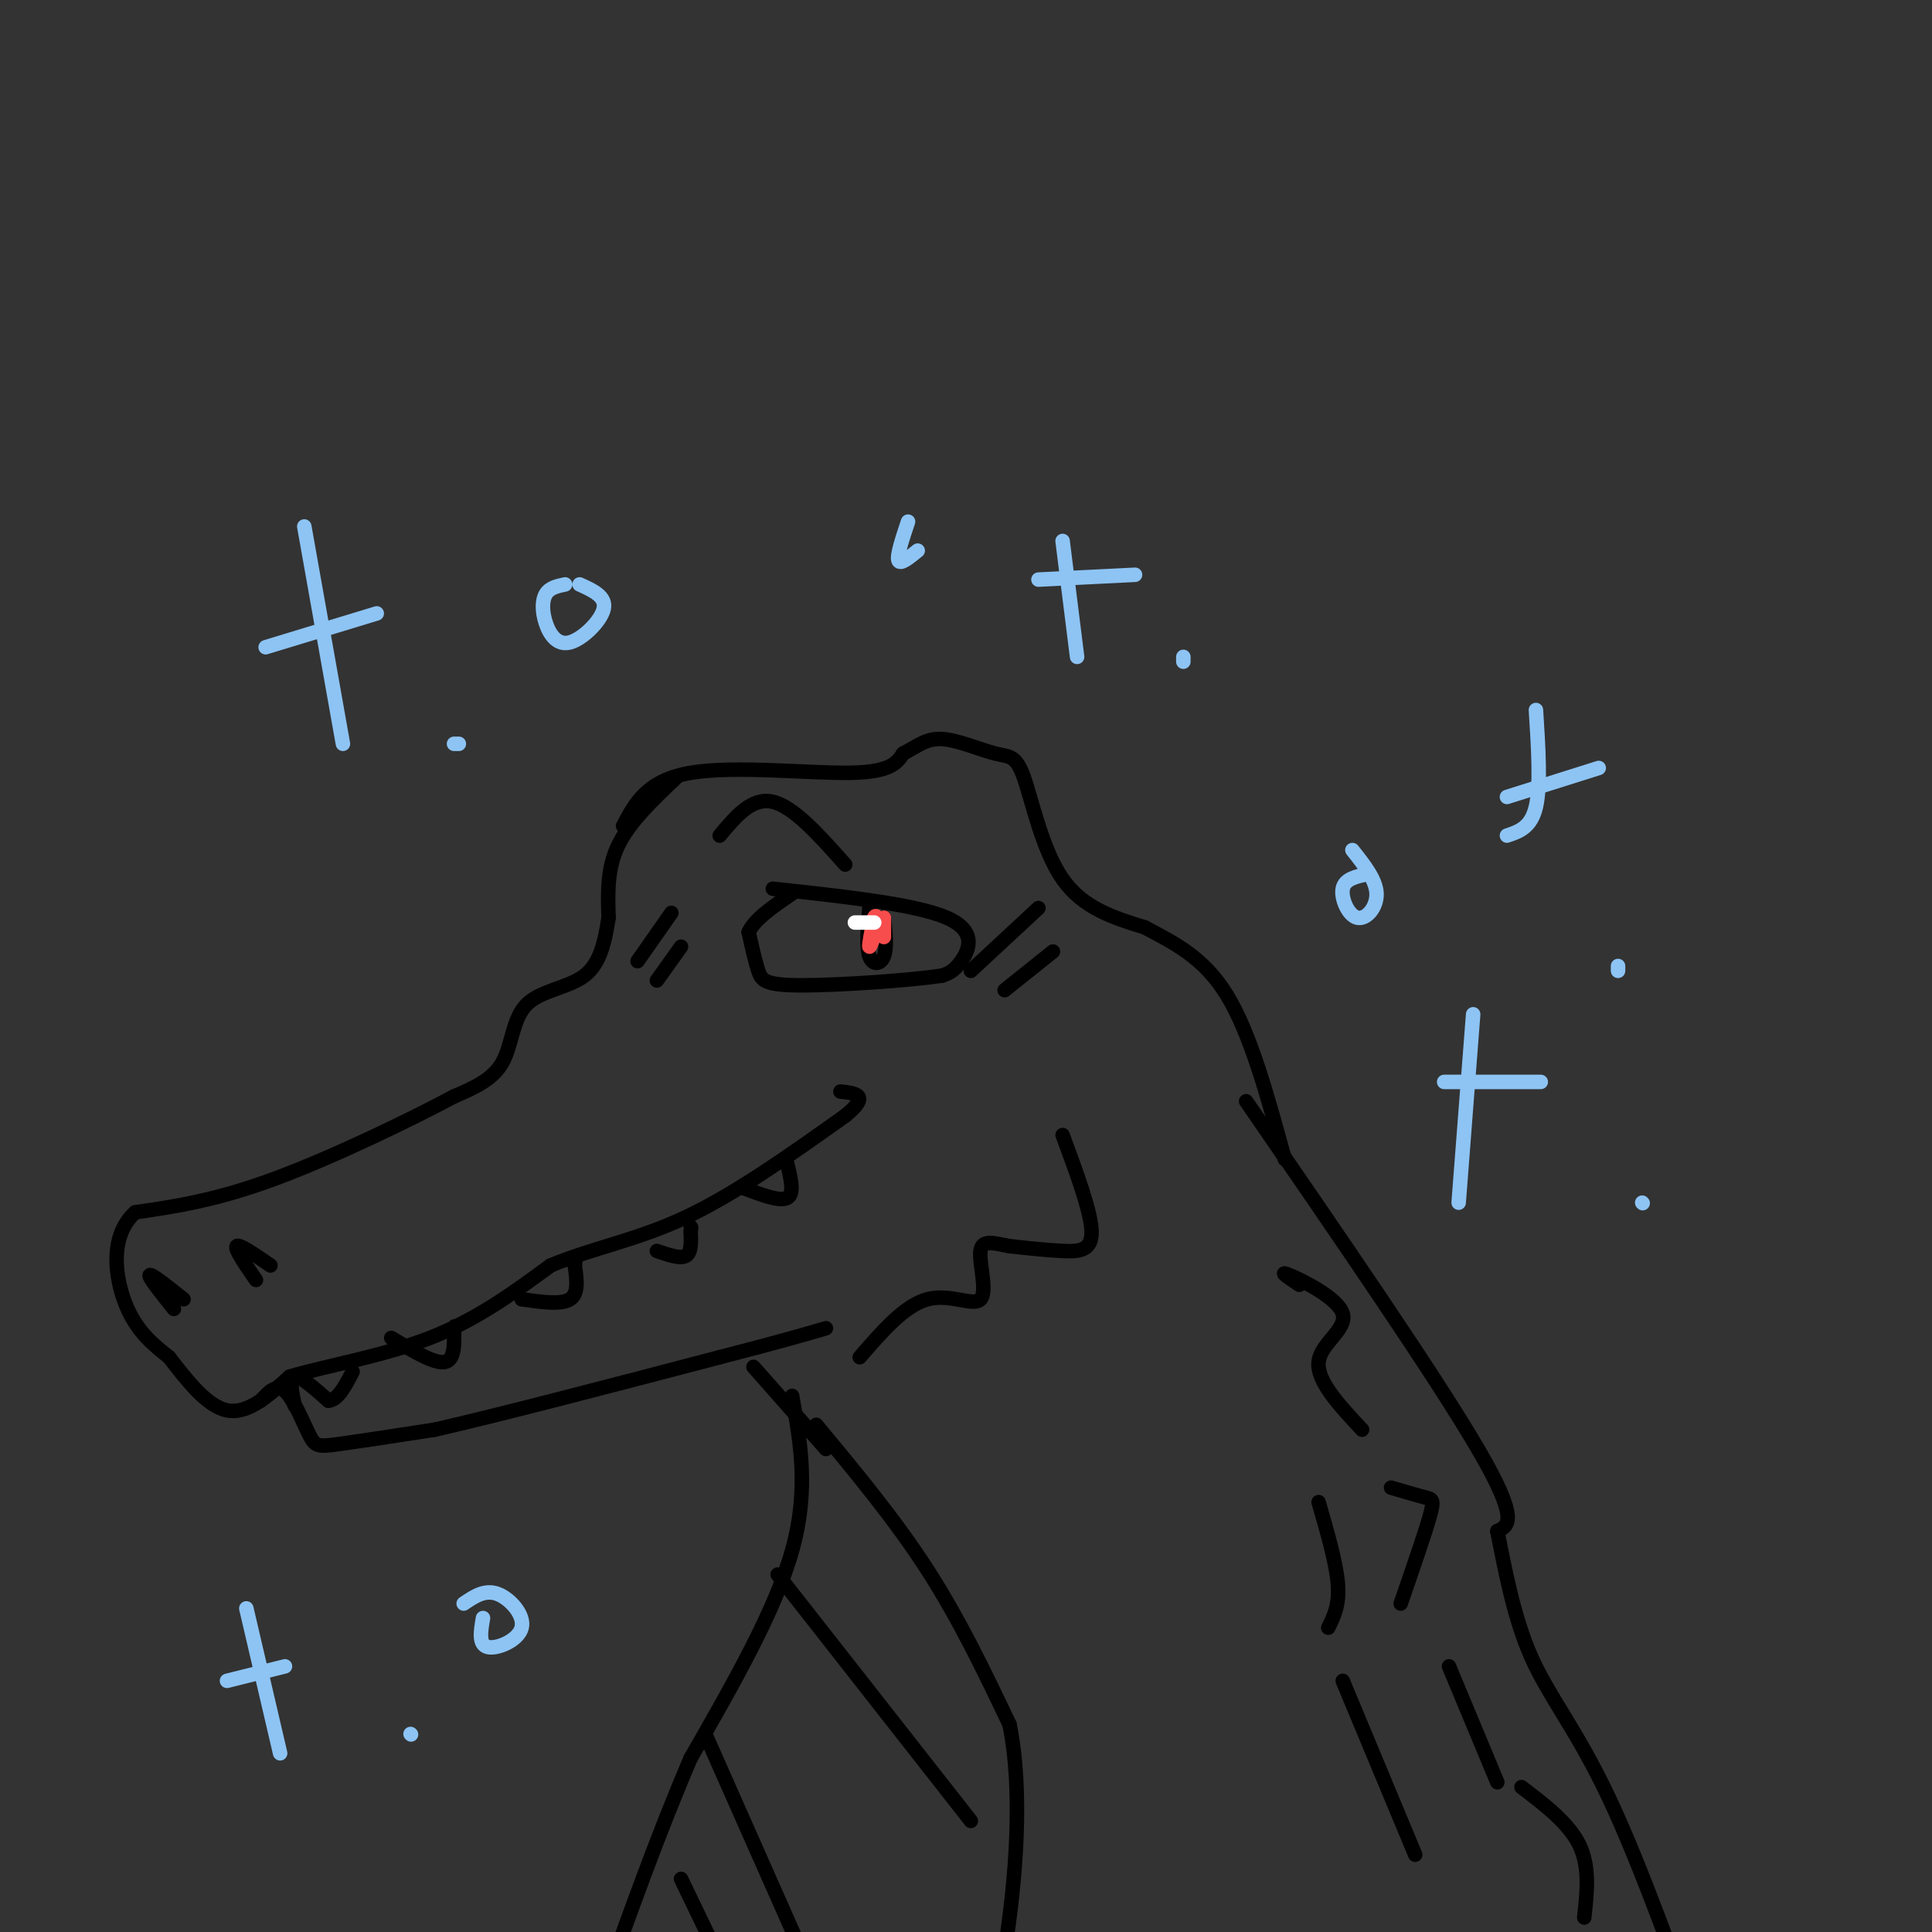 <svg viewBox='0 0 400 400' version='1.1' xmlns='http://www.w3.org/2000/svg' xmlns:xlink='http://www.w3.org/1999/xlink'><rect x="0" y="0" width="400" height="400" fill="#333333" stroke="none"/><g fill='none' stroke='#000000' stroke-width='3' stroke-linecap='round' stroke-linejoin='round'><path d='M129,171c2.489,-4.733 4.978,-9.467 14,-11c9.022,-1.533 24.578,0.133 33,0c8.422,-0.133 9.711,-2.067 11,-4'/><path d='M187,156c2.924,-1.480 4.734,-3.181 8,-3c3.266,0.181 7.989,2.244 11,3c3.011,0.756 4.311,0.203 6,5c1.689,4.797 3.768,14.942 8,21c4.232,6.058 10.616,8.029 17,10'/><path d='M237,192c5.889,3.156 12.111,6.044 17,14c4.889,7.956 8.444,20.978 12,34'/><path d='M140,161c-4.833,4.583 -9.667,9.167 -12,14c-2.333,4.833 -2.167,9.917 -2,15'/><path d='M126,190c-0.762,4.844 -1.668,9.453 -5,12c-3.332,2.547 -9.089,3.032 -12,6c-2.911,2.968 -2.974,8.419 -5,12c-2.026,3.581 -6.013,5.290 -10,7'/><path d='M94,227c-8.489,4.556 -24.711,12.444 -37,17c-12.289,4.556 -20.644,5.778 -29,7'/><path d='M28,251c-5.356,4.822 -4.244,13.378 -2,19c2.244,5.622 5.622,8.311 9,11'/><path d='M35,281c3.489,4.467 7.711,10.133 12,11c4.289,0.867 8.644,-3.067 13,-7'/><path d='M60,285c7.356,-2.200 19.244,-4.200 29,-8c9.756,-3.800 17.378,-9.400 25,-15'/><path d='M114,262c8.644,-3.622 17.756,-5.178 28,-10c10.244,-4.822 21.622,-12.911 33,-21'/><path d='M175,231c5.333,-4.333 2.167,-4.667 -1,-5'/><path d='M54,290c1.607,-1.786 3.214,-3.571 5,-2c1.786,1.571 3.750,6.500 5,9c1.250,2.500 1.786,2.571 6,2c4.214,-0.571 12.107,-1.786 20,-3'/><path d='M90,296c13.167,-3.000 36.083,-9.000 59,-15'/><path d='M149,281c13.500,-3.500 17.750,-4.750 22,-6'/><path d='M156,283c0.000,0.000 15.000,17.000 15,17'/><path d='M164,289c1.750,9.750 3.500,19.500 0,32c-3.500,12.500 -12.250,27.750 -21,43'/><path d='M143,364c-6.667,15.500 -12.833,32.750 -19,50'/><path d='M258,228c19.667,28.583 39.333,57.167 48,72c8.667,14.833 6.333,15.917 4,17'/><path d='M310,317c1.512,7.464 3.292,17.625 7,26c3.708,8.375 9.345,14.964 16,29c6.655,14.036 14.327,35.518 22,57'/><path d='M269,266c-2.292,-1.536 -4.583,-3.071 -2,-2c2.583,1.071 10.042,4.750 11,8c0.958,3.250 -4.583,6.071 -5,10c-0.417,3.929 4.292,8.964 9,14'/><path d='M288,308c2.711,0.800 5.422,1.600 7,2c1.578,0.400 2.022,0.400 1,4c-1.022,3.600 -3.511,10.800 -6,18'/><path d='M300,345c0.000,0.000 10.000,24.000 10,24'/><path d='M315,370c4.917,3.750 9.833,7.500 12,12c2.167,4.500 1.583,9.750 1,15'/><path d='M273,311c1.833,6.333 3.667,12.667 4,17c0.333,4.333 -0.833,6.667 -2,9'/><path d='M278,348c0.000,0.000 15.000,36.000 15,36'/><path d='M160,184c14.778,1.600 29.556,3.200 36,6c6.444,2.800 4.556,6.800 3,9c-1.556,2.200 -2.778,2.600 -4,3'/><path d='M195,202c-6.667,1.000 -21.333,2.000 -29,2c-7.667,0.000 -8.333,-1.000 -9,-3c-0.667,-2.000 -1.333,-5.000 -2,-8'/><path d='M155,193c1.167,-2.667 5.083,-5.333 9,-8'/><path d='M175,179c-5.333,-6.000 -10.667,-12.000 -15,-13c-4.333,-1.000 -7.667,3.000 -11,7'/><path d='M180,188c-0.333,4.044 -0.667,8.089 0,10c0.667,1.911 2.333,1.689 3,0c0.667,-1.689 0.333,-4.844 0,-8'/><path d='M183,190c-0.167,-0.667 -0.583,1.667 -1,4'/><path d='M220,235c2.956,7.978 5.911,15.956 6,20c0.089,4.044 -2.689,4.156 -6,4c-3.311,-0.156 -7.156,-0.578 -11,-1'/><path d='M209,258c-3.191,-0.573 -5.670,-1.504 -6,1c-0.330,2.504 1.488,8.443 0,10c-1.488,1.557 -6.282,-1.270 -11,0c-4.718,1.270 -9.359,6.635 -14,12'/><path d='M169,295c8.167,9.833 16.333,19.667 23,30c6.667,10.333 11.833,21.167 17,32'/><path d='M209,357c2.822,13.733 1.378,32.067 -1,47c-2.378,14.933 -5.689,26.467 -9,38'/><path d='M161,326c0.000,0.000 40.000,51.000 40,51'/><path d='M146,359c0.000,0.000 31.000,70.000 31,70'/><path d='M141,389c0.000,0.000 13.000,27.000 13,27'/><path d='M56,262c-3.250,-2.250 -6.500,-4.500 -7,-4c-0.500,0.500 1.750,3.750 4,7'/><path d='M38,269c-3.333,-2.667 -6.667,-5.333 -7,-5c-0.333,0.333 2.333,3.667 5,7'/><path d='M61,291c-0.583,-2.917 -1.167,-5.833 0,-6c1.167,-0.167 4.083,2.417 7,5'/><path d='M68,290c2.000,-0.167 3.500,-3.083 5,-6'/><path d='M81,277c4.417,2.667 8.833,5.333 11,5c2.167,-0.333 2.083,-3.667 2,-7'/><path d='M94,275c0.333,-1.000 0.167,0.000 0,1'/><path d='M108,269c4.083,0.583 8.167,1.167 10,0c1.833,-1.167 1.417,-4.083 1,-7'/><path d='M119,262c0.167,-1.167 0.083,-0.583 0,0'/><path d='M136,259c2.417,0.833 4.833,1.667 6,1c1.167,-0.667 1.083,-2.833 1,-5'/><path d='M143,255c0.167,-1.000 0.083,-1.000 0,-1'/><path d='M154,246c3.750,1.417 7.500,2.833 9,2c1.500,-0.833 0.750,-3.917 0,-7'/><path d='M132,199c0.000,0.000 7.000,-10.000 7,-10'/><path d='M136,203c0.000,0.000 5.000,-7.000 5,-7'/><path d='M201,201c0.000,0.000 14.000,-13.000 14,-13'/><path d='M208,205c0.000,0.000 10.000,-8.000 10,-8'/></g>
<g fill='none' stroke='#8DC4F4' stroke-width='3' stroke-linecap='round' stroke-linejoin='round'><path d='M63,109c0.000,0.000 8.000,45.000 8,45'/><path d='M55,134c0.000,0.000 23.000,-7.000 23,-7'/><path d='M94,154c0.000,0.000 1.000,0.000 1,0'/><path d='M117,121c-1.603,0.335 -3.206,0.670 -4,2c-0.794,1.330 -0.780,3.656 0,6c0.780,2.344 2.325,4.708 5,4c2.675,-0.708 6.478,-4.488 7,-7c0.522,-2.512 -2.239,-3.756 -5,-5'/><path d='M305,210c0.000,0.000 -3.000,39.000 -3,39'/><path d='M299,224c0.000,0.000 20.000,0.000 20,0'/><path d='M335,200c0.000,0.000 0.000,1.000 0,1'/><path d='M340,249c0.000,0.000 0.100,0.100 0.1,0.1'/><path d='M283,181c-2.304,0.494 -4.607,0.988 -5,3c-0.393,2.012 1.125,5.542 3,6c1.875,0.458 4.107,-2.155 4,-5c-0.107,-2.845 -2.554,-5.923 -5,-9'/><path d='M318,147c0.500,7.833 1.000,15.667 0,20c-1.000,4.333 -3.500,5.167 -6,6'/><path d='M312,165c0.000,0.000 19.000,-6.000 19,-6'/><path d='M220,112c0.000,0.000 3.000,24.000 3,24'/><path d='M215,120c0.000,0.000 20.000,-1.000 20,-1'/><path d='M245,137c0.000,0.000 0.000,-1.000 0,-1'/><path d='M188,108c-1.167,3.500 -2.333,7.000 -2,8c0.333,1.000 2.167,-0.500 4,-2'/><path d='M51,333c0.000,0.000 7.000,30.000 7,30'/><path d='M47,348c0.000,0.000 12.000,-3.000 12,-3'/><path d='M85,359c0.000,0.000 0.100,0.100 0.1,0.1'/><path d='M100,335c-0.476,2.768 -0.952,5.536 1,6c1.952,0.464 6.333,-1.375 7,-4c0.667,-2.625 -2.381,-6.036 -5,-7c-2.619,-0.964 -4.810,0.518 -7,2'/></g>
<g fill='none' stroke='#F84D4D' stroke-width='3' stroke-linecap='round' stroke-linejoin='round'><path d='M182,191c-0.917,2.583 -1.833,5.167 -2,5c-0.167,-0.167 0.417,-3.083 1,-6'/><path d='M181,190c0.333,-0.833 0.667,0.083 1,1'/><path d='M183,190c0.000,0.000 0.000,4.000 0,4'/></g>
<g fill='none' stroke='#FFFFFF' stroke-width='3' stroke-linecap='round' stroke-linejoin='round'><path d='M177,191c0.000,0.000 4.000,0.000 4,0'/></g>
</svg>